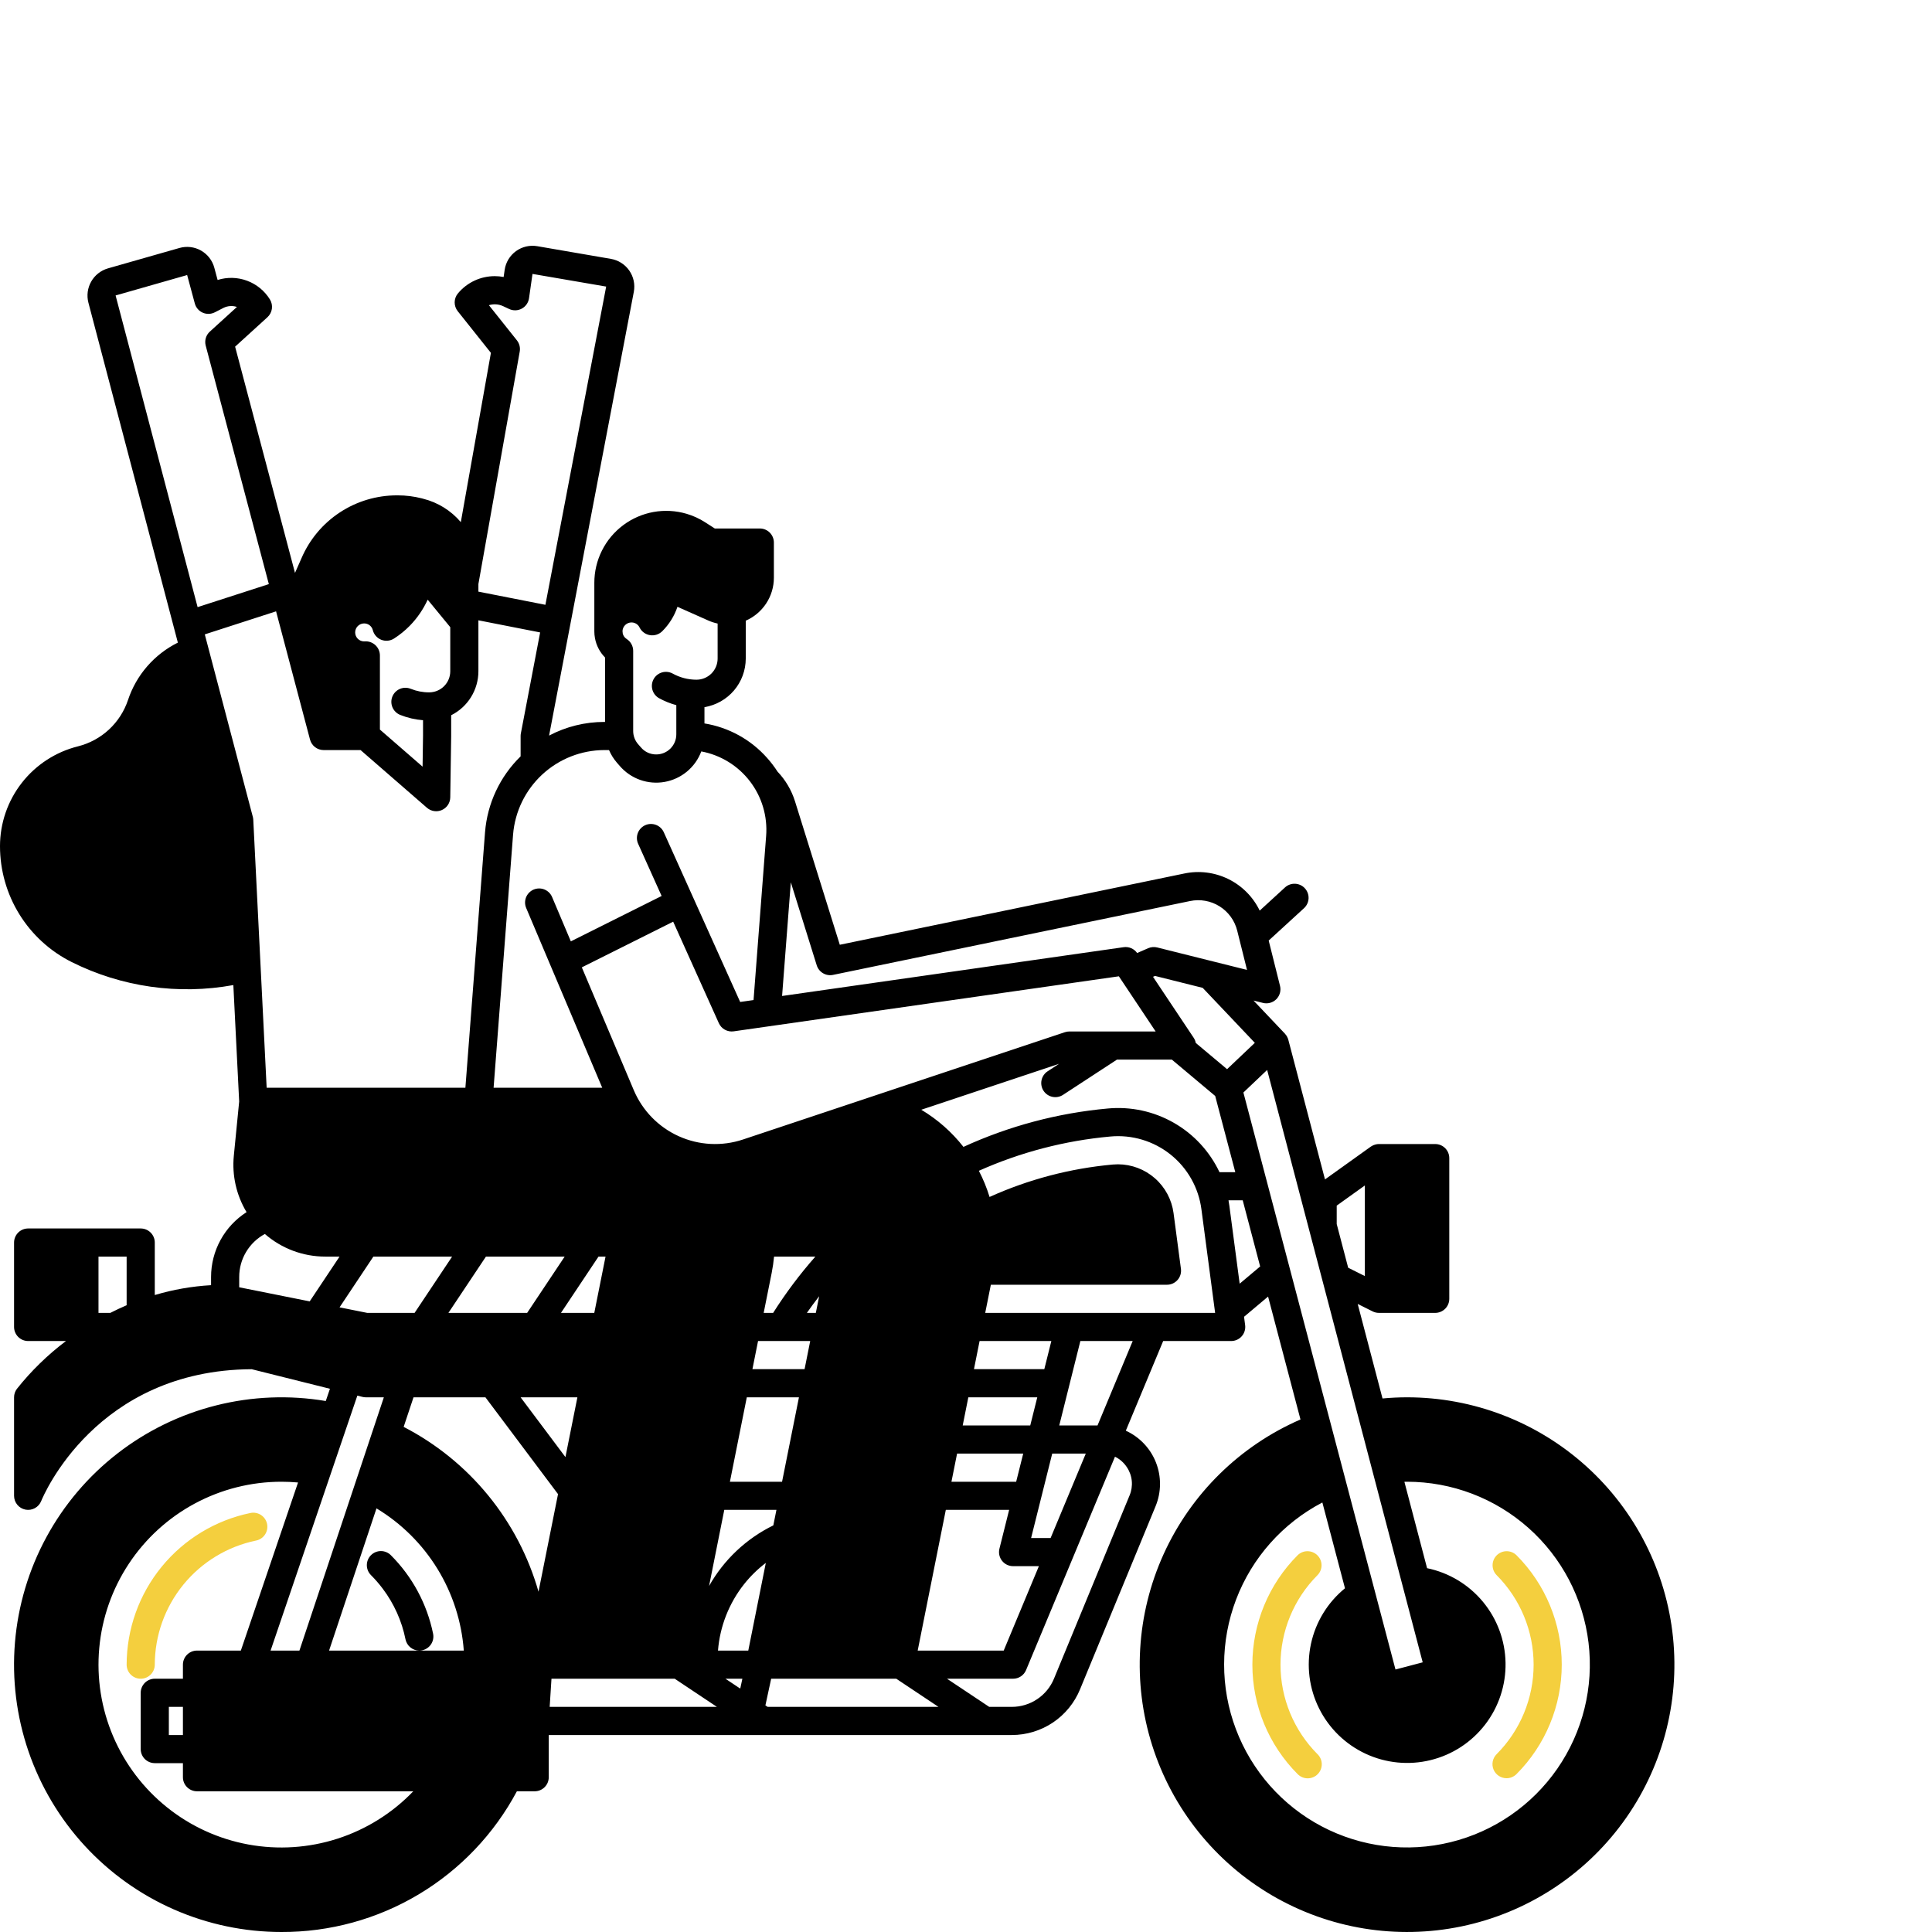 <?xml version="1.0" encoding="UTF-8"?> <svg xmlns="http://www.w3.org/2000/svg" width="150" height="150" viewBox="0 0 150 150" fill="none"> <path d="M109.244 108.487C108.604 108.487 107.967 108.519 107.338 108.577L105.411 101.237L106.571 101.817C106.723 101.893 106.89 101.932 107.059 101.932H111.429C111.719 101.932 111.997 101.817 112.202 101.612C112.407 101.407 112.522 101.13 112.522 100.84V89.915C112.522 89.626 112.407 89.348 112.202 89.143C111.997 88.938 111.719 88.823 111.429 88.823H107.059C106.993 88.824 106.927 88.83 106.862 88.843C106.84 88.847 106.819 88.853 106.797 88.858C106.755 88.869 106.714 88.882 106.673 88.897C106.65 88.905 106.628 88.914 106.606 88.924C106.565 88.943 106.526 88.964 106.488 88.988C106.471 88.998 106.454 89.007 106.438 89.019C106.433 89.022 106.428 89.024 106.424 89.027L102.872 91.569L100.025 80.728C100.02 80.707 100.011 80.687 100.005 80.667C99.998 80.647 99.992 80.624 99.984 80.604C99.962 80.55 99.937 80.498 99.907 80.448C99.898 80.433 99.888 80.418 99.877 80.403C99.847 80.357 99.814 80.314 99.777 80.273C99.771 80.267 99.768 80.26 99.763 80.255L97.324 77.683L98.055 77.866C98.238 77.912 98.43 77.909 98.612 77.859C98.793 77.809 98.959 77.712 99.093 77.579C99.226 77.445 99.323 77.28 99.373 77.098C99.423 76.916 99.426 76.724 99.38 76.541L98.501 73.024L101.243 70.512C101.349 70.415 101.434 70.298 101.495 70.168C101.556 70.038 101.59 69.897 101.597 69.754C101.603 69.61 101.581 69.467 101.532 69.332C101.483 69.198 101.407 69.074 101.31 68.968C101.214 68.862 101.097 68.776 100.967 68.716C100.837 68.655 100.696 68.621 100.552 68.614C100.409 68.608 100.266 68.63 100.131 68.679C99.996 68.728 99.872 68.803 99.767 68.9L97.803 70.7C97.289 69.635 96.433 68.773 95.372 68.251C94.311 67.728 93.106 67.576 91.948 67.819L65.202 73.351L61.723 62.211C61.453 61.35 60.989 60.562 60.367 59.908C60.127 59.535 59.858 59.181 59.562 58.85C58.297 57.421 56.578 56.473 54.694 56.167V54.903C55.588 54.755 56.401 54.296 56.988 53.606C57.575 52.916 57.898 52.04 57.9 51.134V48.19C58.547 47.907 59.098 47.443 59.486 46.852C59.874 46.262 60.082 45.572 60.084 44.866V42.124C60.084 41.834 59.969 41.556 59.764 41.351C59.559 41.146 59.282 41.031 58.992 41.031H55.496L54.753 40.554C54.304 40.264 53.816 40.04 53.303 39.89C52.47 39.645 51.592 39.597 50.737 39.751C49.883 39.905 49.077 40.256 48.382 40.776C47.687 41.297 47.122 41.971 46.734 42.748C46.346 43.524 46.143 44.38 46.144 45.248V48.938C46.144 48.967 46.144 48.996 46.144 49.025C46.144 49.197 46.16 49.368 46.191 49.537C46.294 50.108 46.567 50.635 46.975 51.047V56.05H46.915C45.422 56.05 43.952 56.414 42.631 57.11L49.21 22.656C49.263 22.371 49.259 22.078 49.199 21.795C49.138 21.511 49.021 21.243 48.856 21.005C48.69 20.767 48.479 20.565 48.234 20.409C47.99 20.254 47.717 20.148 47.431 20.099L41.714 19.114C41.426 19.064 41.131 19.073 40.846 19.139C40.562 19.206 40.293 19.329 40.057 19.501C39.821 19.673 39.622 19.89 39.471 20.141C39.321 20.391 39.222 20.669 39.181 20.959L39.102 21.505C38.875 21.462 38.644 21.44 38.413 21.44C37.867 21.44 37.328 21.56 36.834 21.791C36.34 22.023 35.903 22.36 35.554 22.78C35.392 22.973 35.303 23.216 35.3 23.467C35.297 23.719 35.381 23.964 35.538 24.161L38.114 27.396L35.778 40.537C35.017 39.642 33.995 39.007 32.855 38.722L32.742 38.691C32.134 38.537 31.508 38.459 30.881 38.459H30.821C29.242 38.458 27.698 38.919 26.38 39.787C25.062 40.655 24.028 41.891 23.406 43.342L22.904 44.48L18.254 26.915L20.763 24.63C20.951 24.459 21.073 24.227 21.109 23.975C21.144 23.723 21.091 23.466 20.957 23.249C20.545 22.582 19.921 22.07 19.186 21.797C18.45 21.523 17.644 21.502 16.895 21.737L16.639 20.786C16.564 20.506 16.434 20.244 16.256 20.015C16.079 19.786 15.857 19.595 15.605 19.452C15.353 19.309 15.075 19.218 14.787 19.184C14.499 19.151 14.207 19.174 13.929 19.254L8.376 20.838C7.828 20.998 7.363 21.364 7.08 21.861C6.798 22.357 6.72 22.944 6.863 23.497L13.809 49.892C12.903 50.342 12.095 50.967 11.431 51.73C10.767 52.494 10.261 53.381 9.941 54.34C9.649 55.22 9.14 56.011 8.46 56.642C7.781 57.272 6.953 57.72 6.054 57.946C4.325 58.378 2.79 59.376 1.693 60.78C0.596 62.185 0 63.916 0 65.699C0.001 67.565 0.521 69.395 1.502 70.982C2.483 72.57 3.887 73.853 5.556 74.689C9.438 76.631 13.846 77.26 18.117 76.481L18.569 85.52L18.154 89.732C18.004 91.259 18.351 92.795 19.143 94.11C18.298 94.65 17.602 95.394 17.121 96.274C16.639 97.154 16.387 98.141 16.387 99.144V99.781C14.905 99.866 13.439 100.122 12.017 100.546V96.47C12.017 96.18 11.902 95.903 11.697 95.698C11.492 95.493 11.214 95.378 10.924 95.378H2.185C1.895 95.378 1.617 95.493 1.412 95.698C1.208 95.903 1.092 96.18 1.092 96.47V103.025C1.092 103.314 1.208 103.592 1.412 103.797C1.617 104.002 1.895 104.117 2.185 104.117H5.122C3.699 105.19 2.417 106.439 1.309 107.834C1.168 108.023 1.092 108.252 1.092 108.487V116.134C1.092 116.388 1.181 116.634 1.342 116.829C1.504 117.025 1.728 117.158 1.977 117.207C2.226 117.255 2.484 117.215 2.707 117.094C2.93 116.972 3.104 116.777 3.198 116.542C3.367 116.125 7.459 106.372 19.542 106.305L25.616 107.824L25.293 108.775C22.461 108.298 19.561 108.414 16.776 109.116C13.992 109.817 11.383 111.089 9.115 112.85C6.847 114.611 4.969 116.824 3.6 119.349C2.231 121.873 1.401 124.654 1.162 127.516C0.923 130.377 1.28 133.257 2.211 135.974C3.142 138.69 4.627 141.184 6.571 143.297C8.516 145.411 10.877 147.097 13.507 148.251C16.137 149.405 18.977 150 21.849 150C25.601 150.013 29.287 149.003 32.508 147.078C35.729 145.153 38.365 142.386 40.131 139.075H41.513C41.803 139.075 42.081 138.96 42.285 138.755C42.49 138.551 42.605 138.273 42.605 137.983V134.706H78.553C79.689 134.708 80.8 134.372 81.745 133.74C82.689 133.108 83.424 132.208 83.855 131.157L89.721 116.937C90.168 115.851 90.178 114.634 89.746 113.541C89.315 112.449 88.477 111.566 87.408 111.079L90.309 104.117H95.589C95.744 104.117 95.898 104.084 96.04 104.02C96.181 103.955 96.308 103.862 96.41 103.745C96.513 103.628 96.589 103.49 96.634 103.341C96.679 103.193 96.692 103.036 96.672 102.882L96.587 102.235L98.454 100.666L100.969 110.208C96.258 112.255 92.473 115.978 90.347 120.654C88.222 125.331 87.906 130.63 89.461 135.526C91.016 140.422 94.331 144.568 98.766 147.161C103.201 149.754 108.439 150.611 113.469 149.565C118.498 148.519 122.962 145.646 125.995 141.5C129.028 137.354 130.417 132.23 129.891 127.12C129.366 122.01 126.964 117.276 123.15 113.834C119.336 110.392 114.382 108.487 109.244 108.487V108.487ZM86.007 86.064C82.13 86.415 78.341 87.423 74.802 89.044C73.898 87.889 72.788 86.912 71.528 86.16L82.227 82.594L81.337 83.175C81.217 83.254 81.113 83.355 81.032 83.473C80.951 83.592 80.894 83.725 80.865 83.865C80.805 84.149 80.861 84.445 81.019 84.687C81.178 84.93 81.426 85.1 81.71 85.159C81.993 85.219 82.289 85.163 82.532 85.005L86.721 82.268H90.982L94.347 85.09L95.908 91.008H94.681C93.918 89.392 92.676 88.051 91.124 87.167C89.573 86.282 87.786 85.897 86.007 86.064V86.064ZM15.294 128.151C15.005 128.151 14.727 128.266 14.522 128.471C14.317 128.676 14.202 128.954 14.202 129.243V130.336H12.017C11.727 130.336 11.449 130.451 11.244 130.656C11.04 130.861 10.924 131.139 10.924 131.428V135.798C10.924 136.088 11.04 136.366 11.244 136.571C11.449 136.775 11.727 136.89 12.017 136.89H14.202V137.983C14.202 138.273 14.317 138.551 14.522 138.755C14.727 138.96 15.005 139.075 15.294 139.075H32.087C30.461 140.768 28.441 142.032 26.207 142.753C23.973 143.474 21.596 143.63 19.287 143.207C16.978 142.784 14.81 141.795 12.977 140.328C11.144 138.862 9.703 136.965 8.783 134.805C7.863 132.646 7.493 130.292 7.706 127.954C7.918 125.616 8.707 123.368 10.002 121.41C11.296 119.452 13.056 117.845 15.123 116.734C17.191 115.623 19.502 115.041 21.849 115.042C22.28 115.042 22.711 115.061 23.14 115.1L18.699 128.151H15.294ZM14.202 134.706H13.109V132.521H14.202V134.706ZM35.102 97.562L32.189 101.932H28.513L26.363 101.502L28.988 97.562H35.102ZM43.9 113.128L40.42 108.487H44.829L43.9 113.128ZM46.14 101.932H43.554L46.468 97.562H47.014L46.14 101.932ZM40.928 101.932H34.815L37.728 97.562H43.841L40.928 101.932ZM37.689 108.487L43.325 116.003L41.81 123.579C41.031 120.845 39.699 118.298 37.899 116.098C36.098 113.897 33.866 112.088 31.34 110.783L32.105 108.487H37.689ZM29.23 117.11C31.161 118.274 32.784 119.884 33.964 121.805C35.143 123.726 35.844 125.903 36.009 128.151H32.556C32.718 128.151 32.878 128.115 33.024 128.045C33.17 127.976 33.299 127.874 33.402 127.749C33.504 127.624 33.577 127.477 33.616 127.32C33.654 127.162 33.658 126.999 33.625 126.84C33.154 124.531 32.013 122.411 30.346 120.745C30.141 120.54 29.863 120.425 29.573 120.425C29.284 120.425 29.006 120.54 28.801 120.745C28.596 120.95 28.481 121.228 28.481 121.518C28.481 121.808 28.596 122.085 28.801 122.29C29.13 122.62 29.435 122.972 29.715 123.344C30.591 124.506 31.196 125.85 31.483 127.277C31.534 127.523 31.667 127.744 31.861 127.903C32.055 128.062 32.298 128.15 32.548 128.151H25.549L29.23 117.11ZM55.811 79.439C55.908 79.655 56.073 79.834 56.281 79.948C56.488 80.062 56.727 80.106 56.961 80.073L86.868 75.8L89.724 80.083H83.026C82.908 80.083 82.792 80.102 82.68 80.139L57.685 88.471C56.049 89.017 54.267 88.925 52.696 88.215C51.125 87.505 49.879 86.229 49.207 84.641L45.172 75.105L52.265 71.559L55.811 79.439ZM63.305 97.562C62.098 98.93 61.002 100.391 60.027 101.932H59.292L59.914 98.825C59.997 98.408 60.058 97.986 60.097 97.562H63.305ZM58.096 128.151H55.744C55.893 126.271 56.598 124.477 57.768 122.998C58.259 122.378 58.827 121.823 59.458 121.344L58.096 128.151ZM56.233 117.226H60.282L60.041 118.43C57.94 119.458 56.2 121.099 55.052 123.136L56.233 117.226ZM60.719 115.042H56.67L57.981 108.487H62.03L60.719 115.042ZM62.467 106.302H58.418L58.855 104.117H62.904L62.467 106.302ZM63.341 101.932H62.646C62.952 101.493 63.272 101.063 63.599 100.64L63.341 101.932ZM57.638 130.336L57.472 131.102L56.323 130.336H57.638ZM78.895 115.042H73.87L74.307 112.857H79.442L78.895 115.042ZM74.744 110.672L75.181 108.487H80.534L79.988 110.672H74.744ZM73.433 117.226H78.349L77.596 120.239C77.556 120.4 77.553 120.568 77.587 120.73C77.622 120.893 77.693 121.045 77.795 121.176C77.897 121.307 78.028 121.413 78.177 121.486C78.326 121.558 78.49 121.596 78.656 121.596H80.659L77.927 128.151H71.249L73.433 117.226ZM81.569 119.411H80.055L81.694 112.857H84.3L81.569 119.411ZM81.08 106.302H75.618L76.055 104.117H81.626L81.08 106.302ZM96.537 84.822L98.381 83.071L110.458 129.063L108.345 129.62L96.537 84.822ZM104.424 123.314C103.08 124.41 102.149 125.93 101.784 127.625C101.418 129.32 101.64 131.089 102.413 132.641C103.186 134.193 104.465 135.436 106.038 136.166C107.61 136.895 109.385 137.068 111.069 136.655C112.753 136.243 114.247 135.27 115.305 133.896C116.363 132.522 116.922 130.83 116.89 129.096C116.859 127.362 116.238 125.691 115.131 124.357C114.024 123.022 112.496 122.104 110.798 121.753L109.037 115.047C109.106 115.047 109.174 115.042 109.244 115.042C112.714 115.043 116.064 116.316 118.66 118.619C121.256 120.921 122.918 124.095 123.333 127.541C123.748 130.986 122.887 134.464 120.913 137.317C118.938 140.171 115.987 142.203 112.617 143.028C109.246 143.854 105.69 143.417 102.62 141.8C99.55 140.182 97.179 137.496 95.954 134.249C94.729 131.003 94.736 127.42 95.973 124.178C97.21 120.935 99.592 118.259 102.668 116.653L104.424 123.314ZM103.782 93.604L105.967 92.04V99.073L104.672 98.426L103.782 95.035V93.604ZM97.425 80.965L95.27 83.011L92.839 80.973C92.812 80.829 92.757 80.692 92.675 80.57L89.52 75.839L89.676 75.771L93.377 76.697L97.425 80.965ZM63.411 74.947C63.492 75.206 63.666 75.425 63.9 75.562C64.133 75.7 64.41 75.746 64.675 75.691L92.391 69.958C93.181 69.792 94.006 69.939 94.69 70.369C95.374 70.799 95.865 71.477 96.058 72.261L96.818 75.304L89.844 73.56C89.611 73.502 89.364 73.523 89.143 73.619L88.286 73.992C88.171 73.827 88.012 73.698 87.827 73.618C87.643 73.538 87.439 73.51 87.24 73.539L60.721 77.328L61.399 68.502L63.411 74.947ZM54.076 52.772C53.423 52.772 52.782 52.606 52.212 52.288C51.959 52.155 51.666 52.127 51.392 52.208C51.119 52.289 50.889 52.473 50.75 52.722C50.611 52.971 50.575 53.264 50.649 53.539C50.723 53.814 50.901 54.05 51.147 54.195C51.577 54.434 52.034 54.62 52.509 54.748V57.014C52.509 57.219 52.469 57.423 52.39 57.612C52.312 57.802 52.196 57.974 52.051 58.119C51.905 58.264 51.733 58.379 51.543 58.457C51.353 58.535 51.15 58.575 50.944 58.574C50.721 58.575 50.5 58.527 50.297 58.434C50.094 58.342 49.914 58.206 49.769 58.036L49.545 57.78C49.297 57.496 49.16 57.132 49.16 56.754V50.533C49.16 50.348 49.113 50.167 49.024 50.005C48.935 49.844 48.807 49.708 48.651 49.609C48.499 49.513 48.391 49.361 48.35 49.186L48.331 48.986C48.342 48.808 48.419 48.64 48.549 48.518C48.679 48.395 48.85 48.327 49.029 48.326L49.083 48.329C49.205 48.337 49.322 48.378 49.423 48.447C49.524 48.516 49.605 48.61 49.657 48.721C49.735 48.877 49.849 49.012 49.99 49.115C50.131 49.218 50.295 49.286 50.467 49.314C50.639 49.341 50.816 49.328 50.982 49.273C51.148 49.219 51.299 49.127 51.422 49.003C51.955 48.472 52.358 47.825 52.598 47.113L54.995 48.178C55.226 48.281 55.468 48.359 55.716 48.412V51.134C55.715 51.568 55.542 51.985 55.235 52.292C54.927 52.599 54.511 52.772 54.076 52.772V52.772ZM47.284 58.235C47.437 58.591 47.643 58.922 47.897 59.215L48.12 59.471C48.544 59.962 49.088 60.334 49.7 60.551C50.311 60.767 50.968 60.822 51.606 60.707C52.244 60.593 52.842 60.315 53.34 59.9C53.839 59.485 54.22 58.947 54.448 58.34C55.948 58.62 57.292 59.445 58.221 60.655C59.151 61.866 59.6 63.377 59.483 64.898L58.505 77.644L57.467 77.792L51.545 64.634C51.488 64.501 51.405 64.38 51.301 64.279C51.196 64.178 51.073 64.099 50.938 64.047C50.803 63.994 50.658 63.969 50.513 63.973C50.368 63.976 50.225 64.009 50.093 64.069C49.961 64.128 49.842 64.213 49.743 64.32C49.644 64.425 49.567 64.55 49.517 64.686C49.466 64.822 49.444 64.967 49.45 65.112C49.456 65.257 49.491 65.399 49.553 65.53L51.368 69.564L44.32 73.087L42.865 69.646C42.809 69.514 42.728 69.394 42.626 69.293C42.523 69.193 42.402 69.113 42.269 69.059C42.136 69.005 41.994 68.978 41.851 68.979C41.707 68.98 41.565 69.01 41.433 69.065C41.301 69.121 41.181 69.203 41.081 69.305C40.98 69.407 40.9 69.528 40.846 69.661C40.793 69.794 40.765 69.936 40.766 70.08C40.767 70.223 40.797 70.365 40.853 70.497L46.757 84.453H38.323L39.835 64.791C39.98 63.01 40.787 61.348 42.098 60.134C43.409 58.92 45.128 58.242 46.915 58.235H47.284ZM37.657 64.624L36.133 84.453H20.703L19.664 63.642C19.66 63.567 19.649 63.492 19.629 63.419L15.9 49.253L21.434 47.464L24.07 57.422C24.132 57.655 24.269 57.861 24.46 58.008C24.651 58.155 24.885 58.235 25.126 58.235H27.994L33.148 62.715C33.305 62.852 33.498 62.941 33.704 62.972C33.91 63.003 34.121 62.974 34.311 62.889C34.502 62.805 34.663 62.667 34.778 62.493C34.893 62.319 34.955 62.115 34.958 61.907L35.029 57.142V55.531C35.663 55.214 36.197 54.727 36.57 54.124C36.944 53.521 37.142 52.826 37.143 52.117V48.161L41.936 49.102L40.44 56.937C40.427 57.005 40.42 57.073 40.42 57.142V58.723C38.814 60.29 37.832 62.387 37.657 64.624ZM34.958 52.117C34.958 52.551 34.785 52.968 34.478 53.275C34.17 53.582 33.754 53.755 33.319 53.755C32.831 53.757 32.346 53.663 31.892 53.48C31.759 53.426 31.616 53.398 31.472 53.398C31.328 53.399 31.185 53.428 31.052 53.484C30.92 53.54 30.799 53.622 30.698 53.724C30.597 53.827 30.517 53.949 30.463 54.082C30.409 54.216 30.382 54.359 30.384 54.503C30.386 54.647 30.416 54.79 30.473 54.922C30.53 55.055 30.612 55.175 30.716 55.275C30.819 55.375 30.942 55.454 31.076 55.507C31.641 55.733 32.237 55.871 32.844 55.917V57.124L32.809 59.523L29.496 56.644V50.885C29.495 50.735 29.463 50.588 29.403 50.451C29.342 50.314 29.255 50.19 29.145 50.088C29.035 49.986 28.906 49.908 28.765 49.857C28.624 49.807 28.474 49.786 28.325 49.795L28.272 49.798C28.087 49.798 27.91 49.725 27.779 49.594C27.648 49.463 27.575 49.285 27.575 49.1C27.575 48.915 27.648 48.738 27.779 48.607C27.91 48.476 28.087 48.403 28.272 48.403C28.426 48.402 28.576 48.452 28.698 48.546C28.819 48.64 28.906 48.772 28.944 48.922C28.986 49.089 29.067 49.245 29.181 49.375C29.296 49.506 29.439 49.607 29.6 49.671C29.761 49.735 29.934 49.76 30.107 49.743C30.279 49.727 30.445 49.67 30.591 49.577C31.036 49.292 31.448 48.958 31.818 48.581C32.393 47.992 32.862 47.308 33.205 46.559L34.958 48.693V52.117ZM40.131 26.422L37.959 23.695C38.323 23.583 38.716 23.611 39.062 23.771L39.529 23.99C39.683 24.062 39.853 24.097 40.023 24.092C40.194 24.087 40.361 24.043 40.511 23.961C40.661 23.88 40.79 23.765 40.888 23.625C40.985 23.485 41.049 23.324 41.073 23.155L41.343 21.267L47.063 22.25L42.345 46.957L37.143 45.935V45.344L40.352 27.294C40.379 27.141 40.373 26.984 40.335 26.834C40.297 26.684 40.227 26.543 40.131 26.422V26.422ZM14.53 21.354L15.125 23.561C15.167 23.718 15.244 23.863 15.35 23.987C15.456 24.111 15.588 24.209 15.736 24.275C15.885 24.341 16.047 24.373 16.209 24.368C16.372 24.364 16.531 24.323 16.676 24.25L17.351 23.904C17.512 23.824 17.687 23.776 17.866 23.764C18.045 23.751 18.224 23.774 18.395 23.832L16.292 25.746C16.144 25.88 16.036 26.053 15.979 26.244C15.923 26.436 15.92 26.64 15.971 26.833L20.873 45.35L15.342 47.137L8.975 22.94L14.53 21.354ZM18.572 99.144C18.571 98.459 18.757 97.787 19.108 97.2C19.459 96.612 19.962 96.13 20.565 95.806C21.864 96.937 23.527 97.561 25.249 97.562H26.362L24.045 101.039L18.572 99.944V99.144ZM9.832 101.338C9.395 101.526 8.973 101.724 8.565 101.932H7.647V97.562H9.832V101.338ZM28.139 108.454C28.225 108.476 28.314 108.487 28.404 108.487H29.802L23.247 128.151H21.008L27.744 108.356L28.139 108.454ZM42.677 132.521L42.816 130.336H52.384L55.661 132.521H42.677ZM59.6 132.521L59.426 132.405L59.873 130.336H69.586L72.863 132.521H59.6ZM87.481 113.9C87.699 114.22 87.833 114.589 87.871 114.974C87.909 115.359 87.85 115.747 87.7 116.104L81.834 130.324C81.567 130.975 81.113 131.531 80.528 131.922C79.944 132.314 79.256 132.522 78.553 132.521H76.802L73.524 130.336H78.656C78.872 130.336 79.082 130.272 79.262 130.152C79.441 130.033 79.581 129.863 79.664 129.663L86.567 113.098C86.937 113.279 87.253 113.556 87.481 113.9V113.9ZM85.211 110.672H82.24L83.879 104.117H87.942L85.211 110.672ZM83.026 101.932H76.492L76.929 99.747H90.605C90.76 99.747 90.914 99.714 91.055 99.65C91.197 99.586 91.323 99.492 91.426 99.375C91.529 99.258 91.605 99.12 91.65 98.972C91.695 98.823 91.708 98.666 91.687 98.512L91.114 94.184C90.974 93.138 90.461 92.178 89.668 91.482C88.876 90.785 87.858 90.4 86.803 90.396C86.677 90.396 86.543 90.403 86.401 90.414C83.092 90.714 79.857 91.565 76.829 92.931C76.615 92.23 76.337 91.55 75.999 90.9C79.231 89.457 82.68 88.558 86.206 88.239C87.888 88.083 89.565 88.585 90.884 89.64C92.203 90.695 93.062 92.221 93.279 93.896L94.342 101.932H83.026ZM96.247 99.665L95.446 93.608C95.427 93.468 95.405 93.329 95.38 93.191H96.484L97.838 98.328L96.247 99.665Z" fill="black"></path> <path d="M116.967 138.061C117.111 138.061 117.253 138.033 117.385 137.978C117.518 137.923 117.639 137.842 117.74 137.741C119.99 135.485 121.254 132.429 121.254 129.244C121.254 126.058 119.99 123.002 117.74 120.747C117.534 120.545 117.258 120.433 116.97 120.435C116.682 120.437 116.407 120.552 116.204 120.755C116 120.958 115.885 121.234 115.884 121.521C115.882 121.809 115.994 122.086 116.195 122.291C118.036 124.137 119.07 126.637 119.07 129.244C119.07 131.85 118.036 134.35 116.195 136.196C116.042 136.349 115.938 136.543 115.896 136.755C115.854 136.967 115.875 137.187 115.958 137.386C116.041 137.586 116.181 137.756 116.36 137.876C116.54 137.996 116.751 138.061 116.967 138.061V138.061Z" fill="#F4CF3E"></path> <path d="M100.748 137.741C100.849 137.844 100.97 137.926 101.103 137.983C101.236 138.039 101.379 138.068 101.523 138.069C101.668 138.07 101.811 138.042 101.945 137.987C102.078 137.932 102.2 137.852 102.302 137.749C102.404 137.647 102.485 137.526 102.54 137.392C102.595 137.259 102.623 137.115 102.622 136.971C102.621 136.826 102.592 136.683 102.535 136.55C102.479 136.417 102.397 136.297 102.293 136.196C100.452 134.35 99.418 131.85 99.418 129.244C99.418 126.637 100.452 124.137 102.293 122.291C102.494 122.086 102.606 121.809 102.605 121.521C102.603 121.234 102.488 120.958 102.285 120.755C102.081 120.552 101.806 120.437 101.518 120.435C101.231 120.433 100.954 120.545 100.748 120.747C98.498 123.002 97.234 126.058 97.234 129.244C97.234 132.429 98.498 135.485 100.748 137.741Z" fill="#F4CF3E"></path> <path d="M19.445 117.467C16.734 118.027 14.298 119.503 12.547 121.648C10.796 123.793 9.838 126.475 9.832 129.244C9.832 129.533 9.947 129.811 10.152 130.016C10.357 130.221 10.635 130.336 10.925 130.336C11.214 130.336 11.492 130.221 11.697 130.016C11.902 129.811 12.017 129.533 12.017 129.244C12.021 126.978 12.806 124.784 14.238 123.029C15.671 121.274 17.664 120.066 19.883 119.608C20.166 119.551 20.416 119.383 20.576 119.141C20.736 118.9 20.793 118.604 20.736 118.32C20.678 118.036 20.51 117.787 20.268 117.627C20.027 117.467 19.732 117.41 19.448 117.467H19.445Z" fill="#F4CF3E"></path> </svg> 